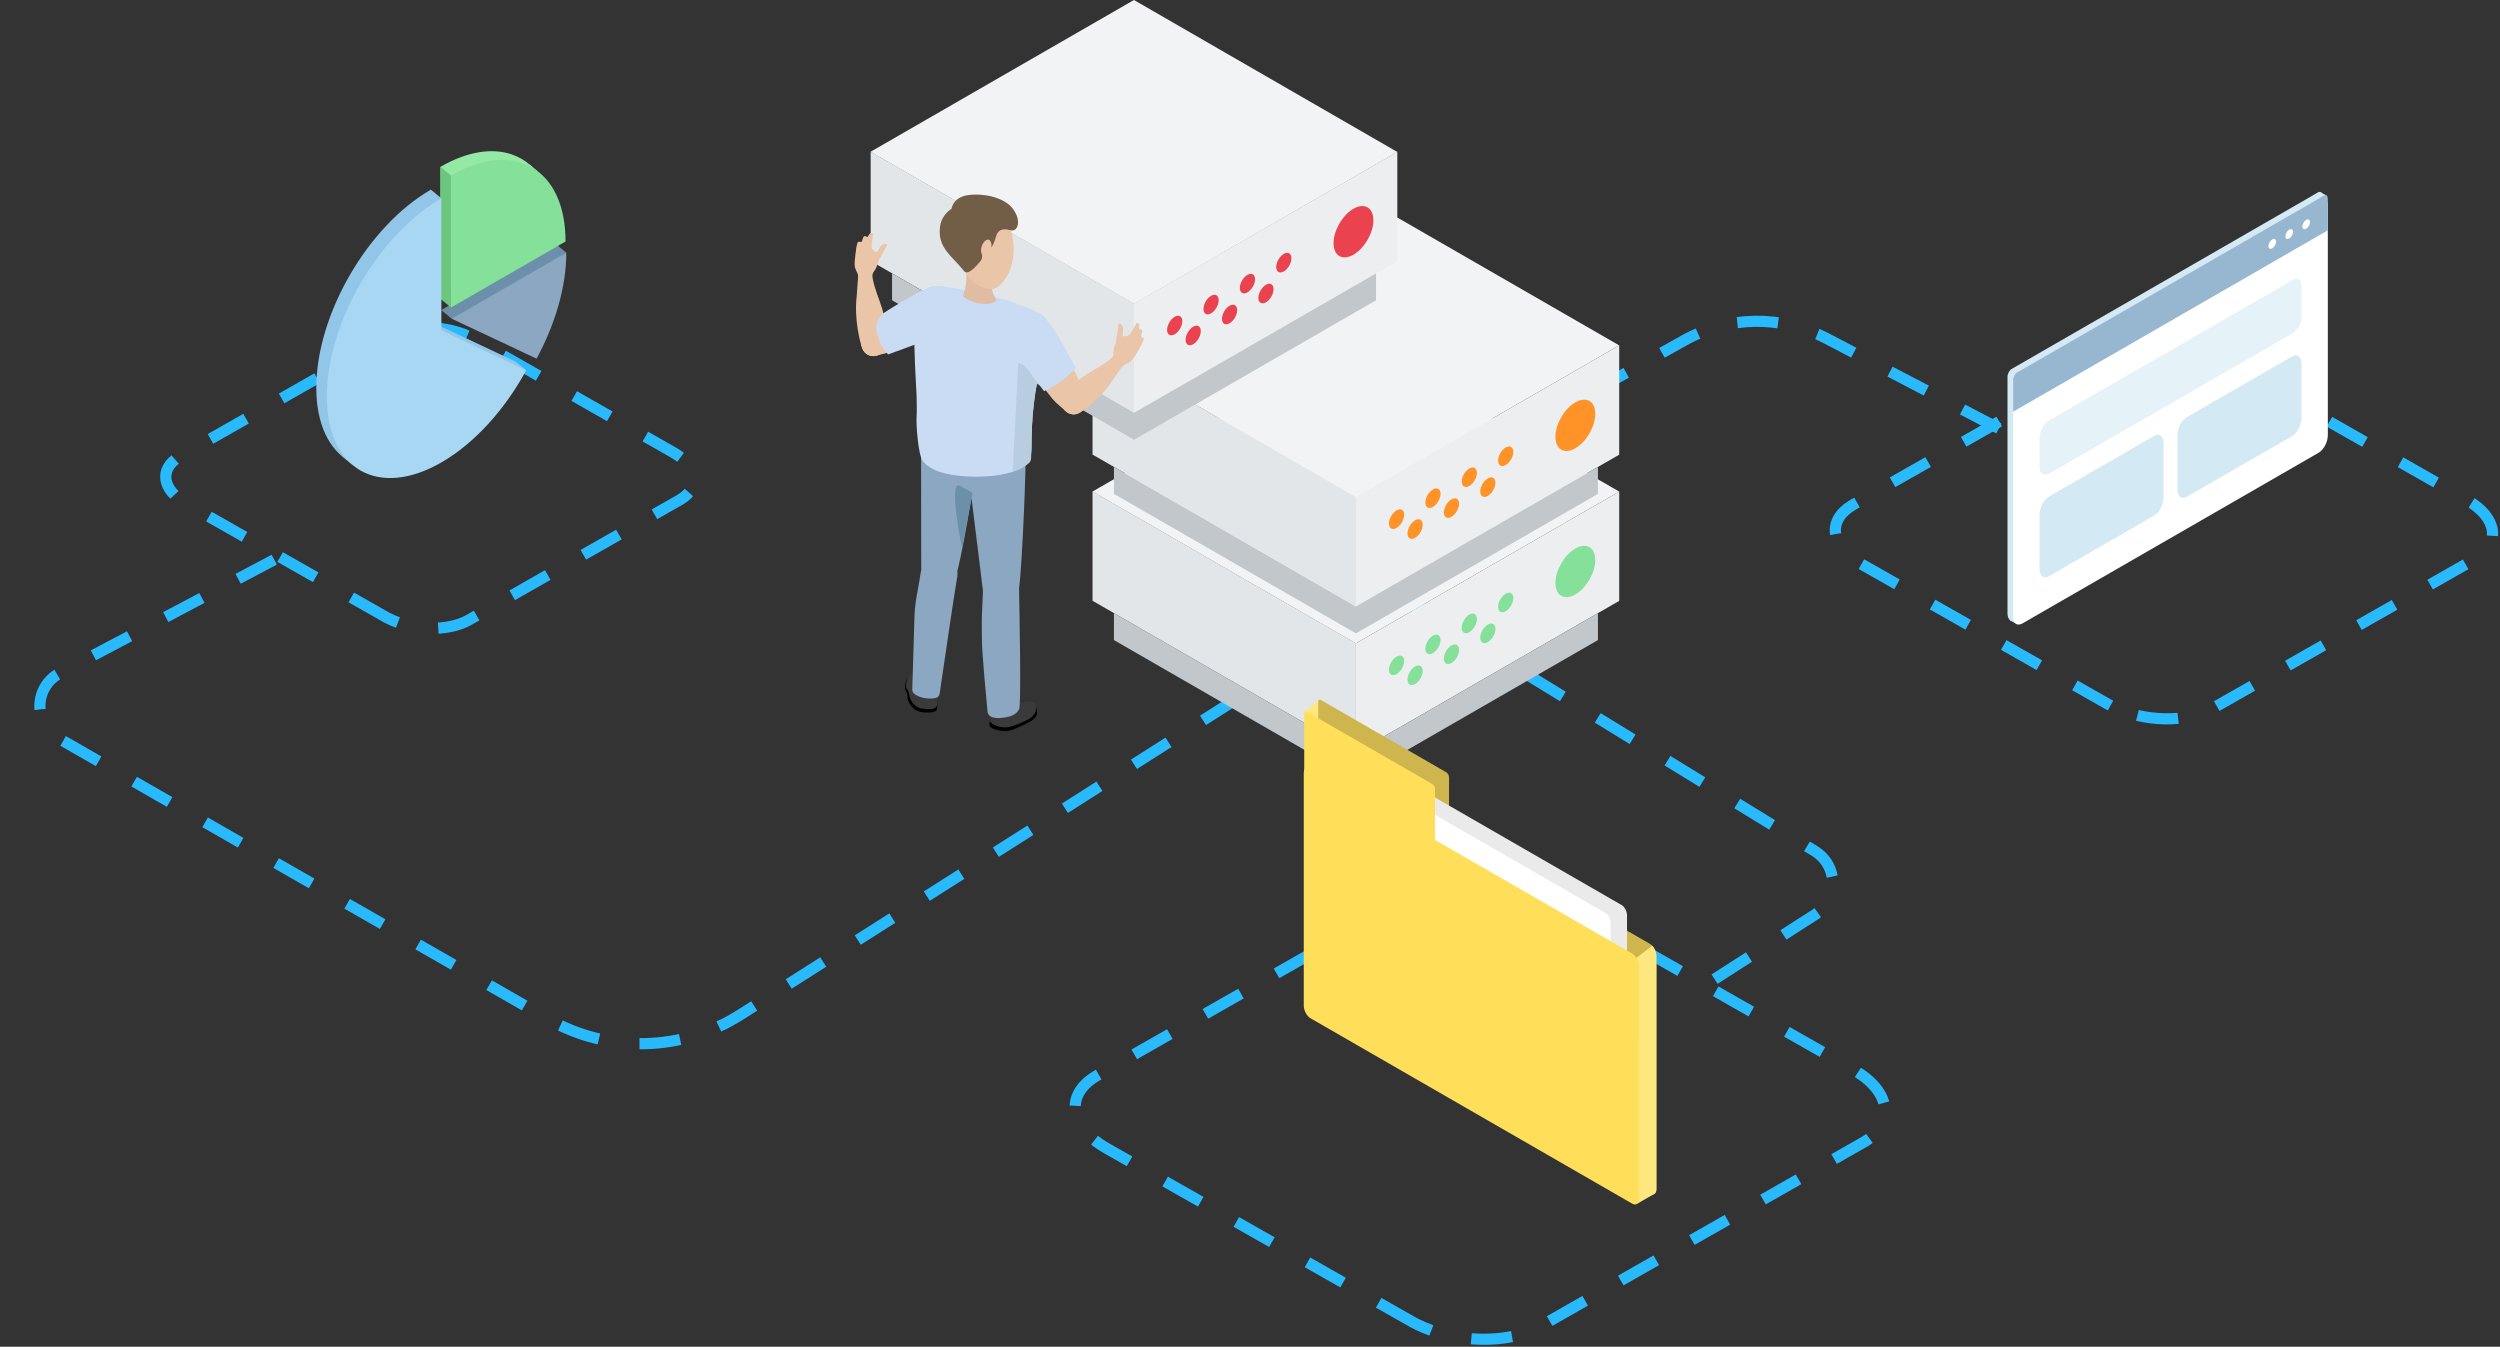 <svg xmlns="http://www.w3.org/2000/svg" xmlns:xlink="http://www.w3.org/1999/xlink" width="672px" height="362px" viewBox="0 0 672 362" version="1.1"><rect x="0" y="0" width="672" height="362" fill="#333333" stroke="none"/><title>illustration-hero-landing-dedicated</title><g id="Landing" stroke="none" stroke-width="1" fill="none" fill-rule="evenodd"><g id="Landing-–-Dedicated" transform="translate(-635, -180)"><g id="illustration-hero-landing-dedicated" transform="translate(635, 180)"><path d="M103.993,166.021 L103.534,165.769 L50.04,135.389 C43.524,131.666 42.715,126.094 48.129,122.796 L48.425,122.621 L105.148,90.325 C110.777,87.127 120.594,87.445 127.146,90.978 L127.597,91.229 L181.026,121.652 C187.542,125.375 188.33,130.948 182.997,134.205 L182.706,134.377 L125.983,166.673 C120.488,169.796 111.102,169.567 104.473,166.268 L103.993,166.021 Z" id="Path-Copy-19" stroke="#28BAFD" stroke-width="3" stroke-dasharray="11"/><path d="M73.726,150.441 L16.046,180.943 C11.164,183.525 9.299,189.575 11.881,194.458 C12.765,196.13 14.106,197.517 15.747,198.458 L147.35,273.923 C163.47,283.167 183.388,282.708 199.066,272.731 L347.136,178.506 L347.136,178.506" id="Path-2" stroke="#28BAFD" stroke-width="3" stroke-dasharray="11"/><path d="M380.153,355.609 L379.45,355.223 L297.426,308.641 C287.435,302.932 286.194,294.388 294.496,289.331 L294.95,289.064 L381.925,239.543 C390.556,234.639 405.608,235.126 415.655,240.543 L416.347,240.929 L498.271,287.578 C508.262,293.286 509.471,301.831 501.294,306.825 L500.847,307.089 L413.872,356.61 C405.447,361.397 391.054,361.047 380.89,355.988 L380.153,355.609 Z" id="Path-Copy-20" stroke="#28BAFD" stroke-width="3" stroke-dasharray="11"/><path d="M460.869,263.192 L488.038,245.746 C492.685,242.762 494.033,236.575 491.049,231.928 C490.236,230.662 489.148,229.595 487.865,228.808 L369.045,155.885 L369.045,155.885" id="Path-3" stroke="#28BAFD" stroke-width="3" stroke-dasharray="11"/><path d="M567.305,189.658 L566.734,189.345 L500.164,151.539 C492.055,146.906 491.048,139.971 497.787,135.867 L498.155,135.65 L568.743,95.459 C575.748,91.479 587.964,91.875 596.118,96.271 L596.68,96.584 L663.169,134.444 C671.278,139.077 672.259,146.012 665.622,150.065 L665.26,150.279 L594.671,190.47 C587.833,194.355 576.153,194.071 567.903,189.965 L567.305,189.658 Z" id="Path-Copy-21" stroke="#28BAFD" stroke-width="3" stroke-dasharray="11"/><path d="M537.284,115.176 L490.856,90.911 C478.903,84.664 464.606,84.861 452.83,91.436 L428.567,104.981 L428.567,104.981" id="Path-4" stroke="#28BAFD" stroke-width="3" stroke-dasharray="11"/><g id="Group-168" transform="translate(229.718, 0)"><polygon id="Fill-1" fill="#F2F3F4" points="63.925 132.138 134.722 172.939 205.523 132.137 134.724 91.336"/><polygon id="Fill-2" fill="#EDEEEF" points="134.724 172.939 134.724 202.316 205.524 161.513 205.524 132.137"/><polygon id="Fill-3" fill="#F2F3F4" points="63.925 92.844 134.722 133.644 205.523 92.842 134.724 52.042"/><polygon id="Fill-4" fill="#EDEEEF" points="134.724 133.644 134.724 163.021 205.524 122.219 205.524 92.842"/><g id="Group-167"><path d="M172.969,163.115 C172.969,164.417 173.883,164.944 175.013,164.294 C176.142,163.643 177.058,162.06 177.058,160.759 C177.058,159.457 176.142,158.93 175.013,159.58 C173.883,160.231 172.969,161.814 172.969,163.115" id="Fill-5" fill="#85E09A"/><path d="M168.168,171.414 C168.168,172.715 169.083,173.242 170.213,172.592 C171.342,171.942 172.258,170.359 172.258,169.058 C172.258,167.756 171.342,167.228 170.213,167.879 C169.083,168.53 168.168,170.112 168.168,171.414" id="Fill-7" fill="#85E09A"/><path d="M163.19,168.75 C163.19,170.052 164.105,170.579 165.235,169.929 C166.364,169.278 167.28,167.695 167.28,166.394 C167.28,165.092 166.364,164.565 165.235,165.215 C164.105,165.866 163.19,167.449 163.19,168.75" id="Fill-9" fill="#85E09A"/><path d="M158.39,177.049 C158.39,178.35 159.305,178.877 160.434,178.227 C161.564,177.577 162.48,175.994 162.48,174.693 C162.48,173.391 161.564,172.863 160.434,173.514 C159.305,174.165 158.39,175.747 158.39,177.049" id="Fill-11" fill="#85E09A"/><path d="M153.413,174.385 C153.413,175.687 154.327,176.214 155.457,175.563 C156.586,174.913 157.502,173.33 157.502,172.029 C157.502,170.727 156.586,170.2 155.457,170.85 C154.327,171.501 153.413,173.084 153.413,174.385" id="Fill-13" fill="#85E09A"/><path d="M148.612,182.684 C148.612,183.985 149.527,184.512 150.656,183.862 C151.786,183.212 152.702,181.629 152.702,180.328 C152.702,179.026 151.786,178.498 150.656,179.149 C149.527,179.8 148.612,181.382 148.612,182.684" id="Fill-15" fill="#85E09A"/><path d="M143.634,180.02 C143.634,181.322 144.549,181.849 145.679,181.198 C146.808,180.548 147.724,178.965 147.724,177.664 C147.724,176.362 146.808,175.835 145.679,176.485 C144.549,177.136 143.634,178.719 143.634,180.02" id="Fill-17" fill="#85E09A"/><path d="M188.378,156.706 C188.378,160.115 190.776,161.496 193.733,159.792 C196.69,158.088 199.087,153.943 199.087,150.536 C199.087,147.128 196.69,145.746 193.733,147.45 C190.776,149.154 188.378,153.298 188.378,156.706" id="Fill-19" fill="#85E09A"/><polygon id="Fill-21" fill="#C2C7CC" points="134.757 202.306 199.806 164.819 199.806 172.052 134.757 209.538 69.709 172.052 69.709 164.819"/><path d="M172.969,123.821 C172.969,125.122 173.883,125.65 175.013,124.999 C176.142,124.349 177.058,122.766 177.058,121.464 C177.058,120.163 176.142,119.635 175.013,120.286 C173.883,120.937 172.969,122.519 172.969,123.821" id="Fill-23" fill="#FF9327"/><path d="M168.168,132.119 C168.168,133.421 169.083,133.948 170.213,133.298 C171.342,132.647 172.258,131.065 172.258,129.763 C172.258,128.462 171.342,127.934 170.213,128.584 C169.083,129.235 168.168,130.818 168.168,132.119" id="Fill-25" fill="#FF9327"/><path d="M163.19,129.456 C163.19,130.757 164.105,131.284 165.235,130.634 C166.364,129.984 167.28,128.401 167.28,127.099 C167.28,125.798 166.364,125.27 165.235,125.921 C164.105,126.572 163.19,128.154 163.19,129.456" id="Fill-27" fill="#FF9327"/><path d="M158.39,137.754 C158.39,139.056 159.305,139.583 160.434,138.932 C161.564,138.282 162.48,136.7 162.48,135.398 C162.48,134.097 161.564,133.569 160.434,134.219 C159.305,134.87 158.39,136.453 158.39,137.754" id="Fill-29" fill="#FF9327"/><path d="M153.413,135.091 C153.413,136.392 154.327,136.919 155.457,136.269 C156.586,135.619 157.502,134.036 157.502,132.734 C157.502,131.433 156.586,130.905 155.457,131.556 C154.327,132.207 153.413,133.789 153.413,135.091" id="Fill-31" fill="#FF9327"/><path d="M148.612,143.389 C148.612,144.691 149.527,145.219 150.656,144.568 C151.786,143.917 152.702,142.334 152.702,141.033 C152.702,139.732 151.786,139.204 150.656,139.854 C149.527,140.505 148.612,142.088 148.612,143.389" id="Fill-33" fill="#FF9327"/><path d="M143.634,140.726 C143.634,142.027 144.549,142.554 145.679,141.904 C146.808,141.254 147.724,139.671 147.724,138.369 C147.724,137.068 146.808,136.54 145.679,137.191 C144.549,137.841 143.634,139.424 143.634,140.726" id="Fill-35" fill="#FF9327"/><path d="M188.378,117.412 C188.378,120.82 190.776,122.202 193.733,120.497 C196.69,118.794 199.087,114.649 199.087,111.241 C199.087,107.833 196.69,106.452 193.733,108.155 C190.776,109.86 188.378,114.004 188.378,117.412" id="Fill-37" fill="#FF9327"/><polygon id="Fill-39" fill="#C2C7CC" points="134.757 163.012 199.806 125.525 199.806 132.757 134.757 170.244 69.709 132.757 69.709 125.525"/><polygon id="Fill-41" fill="#E3E6E8" points="63.957 161.488 134.757 202.29 134.757 172.913 63.957 132.112"/><polygon id="Fill-43" fill="#E3E6E8" points="63.957 122.194 134.757 162.996 134.757 133.619 63.957 92.818"/><g id="Group-47" transform="translate(4.284, 0)" fill="#F2F3F4"><polygon id="Fill-45" points="70.833 81.702 141.601 40.851 70.801 0 0 40.802"/></g><polygon id="Fill-48" fill="#EDEEEF" points="75.083 110.98 145.884 70.178 145.884 40.802 75.083 81.604"/><polygon id="Fill-50" fill="#E3E6E8" points="4.316 70.153 75.117 110.954 75.117 81.577 4.316 40.777"/><path d="M113.328,71.779 C113.328,73.081 114.243,73.608 115.372,72.958 C116.501,72.307 117.417,70.725 117.417,69.423 C117.417,68.122 116.501,67.594 115.372,68.245 C114.243,68.895 113.328,70.478 113.328,71.779" id="Fill-52" fill="#EA424F"/><path d="M108.528,80.078 C108.528,81.38 109.443,81.907 110.572,81.257 C111.701,80.606 112.617,79.023 112.617,77.722 C112.617,76.42 111.701,75.893 110.572,76.543 C109.443,77.194 108.528,78.777 108.528,80.078" id="Fill-54" fill="#EA424F"/><path d="M103.55,77.414 C103.55,78.716 104.465,79.243 105.594,78.593 C106.723,77.942 107.639,76.36 107.639,75.058 C107.639,73.757 106.723,73.229 105.594,73.88 C104.465,74.53 103.55,76.113 103.55,77.414" id="Fill-56" fill="#EA424F"/><path d="M98.75,85.713 C98.75,87.015 99.665,87.542 100.794,86.892 C101.923,86.241 102.839,84.658 102.839,83.357 C102.839,82.055 101.923,81.528 100.794,82.178 C99.665,82.829 98.75,84.412 98.75,85.713" id="Fill-58" fill="#EA424F"/><path d="M93.772,83.049 C93.772,84.351 94.687,84.879 95.816,84.228 C96.945,83.577 97.861,81.995 97.861,80.693 C97.861,79.392 96.945,78.864 95.816,79.515 C94.687,80.165 93.772,81.748 93.772,83.049" id="Fill-60" fill="#EA424F"/><path d="M88.972,91.348 C88.972,92.65 89.887,93.177 91.016,92.527 C92.145,91.876 93.061,90.293 93.061,88.992 C93.061,87.69 92.145,87.163 91.016,87.813 C89.887,88.464 88.972,90.047 88.972,91.348" id="Fill-62" fill="#EA424F"/><path d="M83.994,88.684 C83.994,89.986 84.909,90.513 86.038,89.863 C87.167,89.212 88.083,87.63 88.083,86.328 C88.083,85.027 87.167,84.499 86.038,85.15 C84.909,85.8 83.994,87.383 83.994,88.684" id="Fill-64" fill="#EA424F"/><path d="M128.738,65.371 C128.738,68.779 131.135,70.16 134.092,68.456 C137.049,66.752 139.447,62.607 139.447,59.2 C139.447,55.792 137.049,54.41 134.092,56.114 C131.135,57.818 128.738,61.962 128.738,65.371" id="Fill-66" fill="#EA424F"/><polygon id="Fill-68" fill="#C2C7CC" points="75.117 110.97 140.165 73.484 140.165 80.716 75.117 118.203 10.068 80.716 10.068 73.484"/><path d="M30.184,127.501 C30.607,131.293 34.031,134.025 37.83,133.602 C41.628,133.179 44.365,129.762 43.942,125.97 C43.519,122.177 40.095,119.445 36.296,119.868 C32.496,120.291 29.76,123.708 30.184,127.501" id="Fill-70" fill="#EAC5A7"/><path d="M20.249,122.375 C20.673,126.168 24.096,128.899 27.895,128.476 C31.695,128.053 34.432,124.636 34.008,120.844 C33.584,117.051 30.161,114.32 26.361,114.743 C22.562,115.166 19.825,118.583 20.249,122.375" id="Fill-72" fill="#E0BCA2"/><path d="M48.979,190.83 L48.775,189.757 C48.775,189.757 48.65,189.913 48.49,190.13 C47.829,189.533 46.605,188.923 45.494,189.223 C43.919,189.648 43.494,189.704 41.893,189.704 C39.972,189.705 38.794,189.802 37.82,190.849 C36.846,191.896 35.806,194.612 36.409,195.296 C37.059,196.031 39.18,196.617 40.971,196.487 C42.505,196.375 44.688,195.174 46.133,194.505 C49.294,193.046 49.079,191.936 48.979,190.83" id="Fill-74" fill="#000000"/><path d="M46.184,193.625 C44.74,194.298 42.475,195.387 40.94,195.498 C39.151,195.628 37.257,194.935 36.607,194.199 C36.004,193.516 37.052,191.36 37.508,190.253 C38.05,188.938 39.981,189.188 41.902,189.187 C43.502,189.187 43.927,189.131 45.503,188.705 C47.099,188.274 48.529,188.961 48.715,189.522 C48.973,190.304 48.978,192.322 46.184,193.625" id="Fill-76" fill="#3A3A3A"/><path d="M42.122,188.575 C42.123,189.414 42.236,190.79 41.388,191.323 C41.388,191.323 38.448,192.405 37.839,190.808 C37.634,190.27 37.158,187.598 37.076,186.797 C36.993,185.978 41.916,184.717 42.047,185.27 C42.128,185.61 42.121,187.407 42.122,188.575" id="Fill-78" fill="#EAC5A7"/><path d="M14.176,182.421 L14.818,181.597 C14.818,181.597 15.282,181.691 15.246,181.887 C16.133,181.955 16.765,182.47 17.353,183.232 C18.187,184.313 18.453,184.575 19.599,185.458 C20.975,186.518 22.516,187.334 22.343,188.375 C22.172,189.399 22.297,190.705 21.914,191.015 C21.349,191.474 20.454,191.536 19.617,191.527 C18.612,191.517 17.118,191.519 15.925,190.467 C15.297,189.912 14.962,189.567 14.436,188.512 C13.998,187.637 14.405,187.168 14.114,186.42 C13.947,185.989 13.813,185.964 13.625,185.382 C13.452,184.849 13.657,183.004 14.176,182.421" id="Fill-80" fill="#000000"/><path d="M13.839,184.711 C13.863,185.191 14.19,185.229 14.439,185.82 C14.853,186.807 14.61,186.871 14.879,187.565 C15.237,188.492 15.661,189.104 16.224,189.602 C17.415,190.653 19.299,190.611 20.274,190.604 C20.716,190.601 21.527,190.493 21.929,190.008 C22.352,189.5 22.356,188.604 22.362,188.151 C22.376,187.05 22.337,186.466 22.215,185.286 C22.093,184.111 19.215,183.842 18.382,182.761 C17.536,181.666 16.994,180.807 15.399,181.108 C14.646,181.25 13.748,182.849 13.839,184.711" id="Fill-82" fill="#3A3A3A"/><path d="M17.07,183.35 C17.069,184.188 16.955,185.564 17.804,186.097 C17.804,186.097 20.743,187.179 21.352,185.582 C21.558,185.044 22.034,182.372 22.115,181.571 C22.199,180.752 17.275,179.491 17.144,180.044 C17.064,180.384 17.071,182.181 17.07,183.35" id="Fill-84" fill="#EAC5A7"/><path d="M41.164,154.891 C43.43,155.887 44.458,158.527 43.461,160.788 C42.462,163.05 39.818,164.076 37.553,163.079 C35.287,162.084 34.259,159.444 35.256,157.183 C36.254,154.922 38.899,153.896 41.164,154.891" id="Fill-86" fill="#EAC5A7"/><path d="M42.046,190.34 C41.888,191.666 40.802,192.627 39.62,192.487 C38.437,192.348 37.607,191.159 37.765,189.833 C37.921,188.507 39.008,187.545 40.191,187.685 C41.373,187.825 42.204,189.014 42.046,190.34" id="Fill-88" fill="#EAC5A7"/><path d="M42.03,190.34 C41.872,191.666 40.786,192.627 39.604,192.487 C38.515,192.359 37.725,191.341 37.729,190.147 C37.729,190.147 37.256,187.65 37.251,187.65 C36.392,182.393 35.028,176.567 34.564,171.381 C34.193,167.223 34.782,163.779 34.818,159.772 L34.886,159.113 C35.221,156.297 37.528,154.255 40.04,154.553 C42.55,154.85 44.315,157.374 43.98,160.191 L43.979,160.38 C43.964,160.625 42.777,179.823 42.351,184.783 C42.351,184.784 42.351,184.784 42.351,184.784 C42.253,186.115 42.129,189.032 42.034,190.308 L42.03,190.34 Z" id="Fill-90" fill="#EAC5A7"/><path d="M45.621,125.892 C45.171,121.861 41.532,118.956 37.492,119.405 C33.453,119.855 30.544,123.488 30.995,127.519 C31.08,128.29 34.857,158.82 34.857,158.82 C34.981,161.303 36.674,163.337 38.908,163.522 C41.375,163.727 43.564,161.603 43.8,158.776 L43.851,158.097 C44.809,151.181 45.783,127.354 45.621,125.892" id="Fill-92" fill="#EAC5A7"/><path d="M24.996,149.912 C27.125,151.174 27.825,153.918 26.562,156.043 C25.298,158.167 22.548,158.867 20.42,157.605 C18.292,156.344 17.591,153.599 18.854,151.475 C20.118,149.35 22.868,148.65 24.996,149.912" id="Fill-94" fill="#EAC5A7"/><path d="M21.584,185.208 C21.267,186.505 20.072,187.328 18.915,187.047 C17.758,186.766 17.078,185.485 17.394,184.188 C17.711,182.891 18.906,182.067 20.063,182.349 C21.22,182.63 21.9,183.91 21.584,185.208" id="Fill-96" fill="#EAC5A7"/><path d="M21.568,185.206 C21.251,186.503 20.056,187.326 18.899,187.045 C17.835,186.785 17.173,185.681 17.322,184.495 C17.322,184.495 17.154,181.96 17.149,181.96 C16.933,176.636 16.283,170.689 16.45,165.485 C16.584,161.313 17.585,157.965 18.107,153.991 L18.253,153.346 C18.926,150.591 21.464,148.842 23.92,149.44 C26.377,150.038 27.824,152.756 27.15,155.512 L27.126,155.699 C27.082,155.942 23.581,174.856 22.558,179.727 C22.558,179.728 22.558,179.728 22.558,179.728 C22.3,181.038 21.825,183.918 21.576,185.174 L21.568,185.206 Z" id="Fill-98" fill="#EAC5A7"/><path d="M32.928,121.662 C32.97,117.606 29.707,114.284 25.644,114.243 C21.58,114.203 18.252,117.458 18.212,121.514 C18.204,122.29 18.259,153.052 18.259,153.052 C18.082,155.531 19.518,157.755 21.712,158.209 C24.136,158.709 26.567,156.863 27.142,154.086 L27.276,153.419 C29.063,146.669 32.913,123.133 32.928,121.662" id="Fill-100" fill="#EAC5A7"/><path d="M44.148,190.762 C44.904,190.82 44.264,162.908 44.204,158.108 C45.136,151.315 46.162,123.091 45.97,121.361 C45.74,119.318 17.903,114.359 17.862,118.576 C17.854,119.343 17.907,151.796 17.91,153.026 C17.903,153.109 17.902,153.192 17.906,153.294 L17.758,153.946 C17.568,155.402 17.308,156.793 17.057,158.139 C16.628,160.437 16.185,162.813 16.099,165.474 C16,168.556 15.576,182.119 15.499,185.287 C15.488,185.74 15.663,186.188 16.013,186.476 C17.657,187.831 20.549,187.986 21.941,187.573 C22.43,187.428 22.78,187.004 22.855,186.5 C23.491,182.222 26.904,158.826 27.449,155.884 L27.491,155.594 C27.662,154.892 27.707,154.177 27.626,153.471 C28.598,149.774 30.191,141.072 31.416,133.833 C32.542,142.967 34.506,158.838 34.507,158.838 C34.511,158.92 34.365,162.649 34.279,164.017 C34.131,166.348 34.22,168.75 34.215,171.411 C34.207,176.023 35.455,187.824 35.72,191.245 C35.774,191.929 36.228,192.515 36.876,192.742 C37.596,192.993 38.423,193.055 38.8,193.025 C40.616,192.879 43.039,192.687 44.148,190.762" id="Fill-102" fill="#8BA7C1"/><path d="M31.697,132.498 C31.697,132.498 31.46,132.31 28.257,130.573 C25.054,128.836 28.866,147.376 28.866,147.376 L31.697,132.498 Z" id="Fill-104" fill="#6D90AA"/><g id="Group-108" transform="translate(0, 63.755)" fill="#EAC5A7"><path d="M0.139,5.377 C-0.017,6.858 -0.196,7.914 0.544,9.227 C0.98,10.002 0.939,10.642 1.27,10.982 C1.546,11.264 3.81,11.614 4.349,10.946 C4.677,10.541 4.627,9.97 5.328,9.026 C6.043,8.064 6.416,6.606 6.377,5.081 C6.366,4.631 6.477,3.486 6.194,3.79 C6.054,3.94 5.624,4.368 4.751,3.147 C4.382,2.629 4.774,0.525 4.759,0.333 C4.67,-0.823 3.901,1.4 2.733,1.458 C0.772,1.555 0.484,2.085 0.139,5.377" id="Fill-106"/></g><path d="M1.013,73.654 C0.93,74.729 1.675,75.654 2.678,75.721 C3.679,75.788 4.558,74.972 4.64,73.898 C4.723,72.824 3.978,71.898 2.975,71.831 C1.974,71.763 1.095,72.579 1.013,73.654" id="Fill-109" fill="#EAC5A7"/><path d="M4.944,62.683 L4.45,62.636 C4.295,62.621 4.133,62.69 4.018,62.844 C3.862,63.051 3.72,63.279 3.596,63.521 C3.563,63.587 3.525,63.66 3.467,63.68 C3.43,63.693 3.391,63.679 3.354,63.665 C3.188,63.6 3.023,63.534 2.857,63.47 C2.717,63.415 2.512,63.525 2.396,63.664 C2.351,63.718 2.322,63.793 2.296,63.866 C2.156,64.254 2.059,64.494 1.941,64.894 C1.925,64.944 1.908,64.999 1.873,65.026 C1.841,65.051 1.803,65.047 1.768,65.042 C1.538,65.01 1.392,65.014 1.164,64.982 C1.121,64.976 0.993,64.999 0.951,65.019 C0.878,65.054 0.752,65.309 0.719,65.401 C0.455,66.125 0.442,67.44 0.368,68.167 C0.313,68.721 1.009,68.272 1.35,67.914 L4.553,64.548 C4.668,64.428 4.746,64.254 4.77,64.067 L4.944,62.683 Z" id="Fill-111" fill="#EAC5A7"/><path d="M4.161,72.974 L4.161,72.974 C4.497,73.17 4.927,73.032 5.117,72.668 L7.444,68.203 L8.721,65.899 C8.91,65.535 8.178,65.615 8.007,65.586 C7.627,65.518 6.925,66.138 6.736,66.503 L3.895,71.955 C3.705,72.32 3.825,72.777 4.161,72.974" id="Fill-113" fill="#EAC5A7"/><path d="M1.012,73.521 L1.011,73.528 C0.851,75.307 0.589,79.402 0.567,79.585 C-0.191,85.955 1.535,92.211 2.011,93.476 L8.397,92.013 C8.397,92.013 8.374,89.619 8.401,88.361 C8.502,83.644 4.888,77.762 4.742,73.662 L1.012,73.521 Z" id="Fill-115" fill="#EAC5A7"/><path d="M1.015,74.012 C1.154,75.093 2.096,75.816 3.12,75.628 C4.144,75.44 4.861,74.411 4.722,73.329 C4.584,72.249 3.642,71.525 2.618,71.713 C1.595,71.901 0.876,72.93 1.015,74.012" id="Fill-117" fill="#EAC5A7"/><path d="M6.418,88.96 C4.747,88.266 2.812,89.165 2.095,90.967 C1.378,92.77 2.151,94.793 3.822,95.487 C5.493,96.18 7.428,95.282 8.145,93.479 C8.862,91.676 8.089,89.653 6.418,88.96" id="Fill-119" fill="#EAC5A7"/><path d="M1.855,92.797 C2.085,94.701 3.733,95.989 5.536,95.672 C7.34,95.355 8.615,93.553 8.385,91.649 C8.155,89.744 6.507,88.456 4.704,88.773 C2.9,89.09 1.625,90.892 1.855,92.797" id="Fill-121" fill="#EAC5A7"/><path d="M15.721,79.954 C17.579,78.683 19.411,77.951 20.234,77.586 C20.479,77.477 20.74,77.394 21.012,77.342 C22.415,76.826 24.096,77 25.498,77.951 C27.736,79.471 28.416,82.395 27.017,84.482 C26.663,85.011 26.21,85.435 25.693,85.749 C22.947,88.525 13.062,93.024 10.343,94.306 C9.421,94.752 6.818,95.336 6.094,95.525 L2.362,91.045 C3.221,89.129 4.307,87.765 15.721,79.954" id="Fill-123" fill="#EAC5A7"/><path d="M1.919,92.774 C2.034,94.39 3.463,95.703 5.111,95.704 C6.76,95.706 8.003,94.395 7.889,92.779 C7.774,91.162 6.345,89.85 4.696,89.849 C3.047,89.847 1.804,91.158 1.919,92.774" id="Fill-125" fill="#EAC5A7"/><path d="M17.268,83.552 C18.001,86.179 20.729,87.715 23.361,86.983 C25.993,86.251 27.532,83.527 26.798,80.901 C26.064,78.274 23.336,76.738 20.705,77.47 C18.073,78.203 16.534,80.925 17.268,83.552" id="Fill-127" fill="#F7D297"/><path d="M42.41,90.798 C43.362,93.354 46.208,94.657 48.769,93.708 C51.33,92.758 52.635,89.917 51.685,87.36 C50.733,84.804 47.886,83.5 45.325,84.45 C42.764,85.4 41.458,88.242 42.41,90.798" id="Fill-129" fill="#F7D297"/><path d="M16.912,99.858 C16.745,98.112 15.205,82.496 17.749,79.586 C19.981,77.031 21.8,77.038 23.628,77.291 C31.412,78.367 38.688,79.965 46.277,82.92 C48.279,83.7 52.622,85.527 51.901,90.043 C51.801,90.659 50.67,95.775 50.266,97.229 C49.914,98.495 47.569,109.77 47.282,110.852 C46.55,113.597 46.425,114.686 46.169,117.279 C45.972,119.281 45.584,122.362 45.408,124.29 C45.377,124.625 41.764,124.07 40.901,124.056 C37.038,123.998 33.392,124.957 27.01,122.062 C24.379,120.869 21.656,119.984 19.704,119.27 C18.115,118.689 17.112,117.127 17.241,115.443 C17.35,114.038 17.424,112.072 17.313,109.684 C17.122,105.602 17.462,105.635 16.912,99.858" id="Fill-131" fill="#EAC5A7"/><path d="M46.172,82.593 C39.267,79.904 32.257,78.161 23.442,76.942 C21.601,76.687 19.602,76.662 17.249,79.354 C14.902,82.04 16.664,104.796 16.66,106.308 C16.658,107.22 16.795,110.494 16.656,112.299 C16.516,114.133 17.121,122.263 18.249,123.822 C19.263,125.225 21.652,127.251 28.278,127.913 C35.301,128.613 43.731,127.679 46.696,124.407 C47.405,123.625 47.359,122.509 47.515,121.135 C47.646,119.989 47.242,111.437 49.193,102.166 C49.5,100.71 51.913,90.729 52.014,90.098 C52.802,85.175 47.986,83.299 46.172,82.593" id="Fill-133" fill="#C9DCF4"/><path d="M29.828,71.264 C30.228,74.533 30.214,76.244 29.127,79.571 C29.042,79.83 31.389,81.258 33.645,81.597 C36.287,81.994 38.847,81.213 37.864,80.03 C36.064,77.863 37.36,74.305 37.726,73.627 C39.092,71.103 37.705,70.509 35.131,69.959 C32.557,69.41 31.945,71.44 29.828,71.264" id="Fill-135" fill="#E0BCA2"/><path d="M29.57,58.984 C28.61,61.529 25.893,64.719 26.372,67.607 C26.675,69.433 27.999,71.031 29.36,72.429 C30.15,73.242 30.248,73.988 30.869,74.671 C32.77,76.765 35.606,78.257 37.678,77.518 C39.289,76.944 40.97,74.686 41.81,72.459 C42.696,70.108 42.92,67.32 42.572,64.633 C42.167,61.501 40.983,58.506 39.164,56.504 C35.784,52.782 31.489,53.893 29.57,58.984" id="Fill-137" fill="#EAC5A7"/><path d="M39.418,61.802 C38.009,62.279 38.044,63.996 37.332,65.519 C37.233,65.732 36.93,66.33 36.704,66.499 C37.035,65.662 36.513,64.323 35.859,64.396 C34.485,64.546 33.616,66.928 34.137,68.155 C34.34,68.635 34.498,69.467 33.672,70.402 C32.654,71.554 30.466,74.151 29.414,72.864 C27.971,71.097 26.728,69.871 25.75,68.784 C23.897,66.723 22.378,64.368 23.027,60.585 C23.554,57.518 26.055,56.142 26.055,56.142 C26.055,56.142 26.373,52.769 31.076,52.377 C36.612,51.917 41.093,53.901 42.728,56.379 C43.393,57.386 43.871,58.364 43.924,59.505 C43.961,60.323 43.748,61.608 42.728,61.901 C41.835,62.156 40.923,61.292 39.418,61.802" id="Fill-139" fill="#725D46"/><path d="M42.501,126.802 C44.258,126.374 46.081,125.166 46.911,124.426 C47.699,123.723 47.369,122.51 47.525,121.135 C47.656,119.989 47.252,111.436 49.203,102.167 C49.222,102.078 49.277,101.934 49.31,101.786 L46.394,98.856 C46.097,98.644 44.025,97.241 43.986,97.603 L42.501,126.802 Z" id="Fill-141" fill="#B8CEE0"/><path d="M72.41,97.753 L72.407,97.759 C71.535,99.071 69.448,102.035 69.362,102.173 C66.38,106.98 61.589,110.309 60.524,110.911 L56.526,106.307 C56.526,106.307 57.878,104.674 58.56,103.794 C61.116,100.493 67.122,98.485 69.52,95.747 L72.41,97.753 Z" id="Fill-143" fill="#EAC5A7"/><path d="M72.134,98.088 C71.426,98.754 70.312,98.72 69.645,98.014 C68.979,97.308 69.012,96.195 69.72,95.53 C70.427,94.864 71.542,94.898 72.208,95.604 C72.875,96.31 72.841,97.423 72.134,98.088" id="Fill-145" fill="#EAC5A7"/><path d="M59.721,105.322 C61.368,105.787 62.325,107.495 61.86,109.139 C61.394,110.782 59.683,111.738 58.036,111.273 C56.39,110.809 55.433,109.1 55.898,107.457 C56.363,105.814 58.075,104.858 59.721,105.322" id="Fill-147" fill="#EAC5A7"/><path d="M75.935,94.754 C75.183,96.04 74.702,96.997 73.327,97.621 C72.517,97.988 72.17,98.529 71.702,98.607 C71.313,98.672 69.28,97.618 69.24,96.761 C69.216,96.241 69.595,95.809 69.588,94.633 C69.581,93.437 70.145,92.041 71.079,90.834 C71.355,90.477 71.943,89.488 71.993,89.901 C72.016,90.104 72.109,90.703 73.536,90.234 C74.141,90.035 75.072,88.105 75.197,87.959 C75.954,87.08 75.257,89.327 76.164,90.062 C77.688,91.298 77.607,91.896 75.935,94.754" id="Fill-149" fill="#EAC5A7"/><path d="M72.551,97.886 C71.982,98.801 70.832,99.107 69.984,98.57 C69.137,98.033 68.912,96.857 69.481,95.941 C70.051,95.026 71.201,94.72 72.048,95.257 C72.896,95.794 73.121,96.97 72.551,97.886" id="Fill-151" fill="#EAC5A7"/><path d="M75.879,86.718 L76.306,86.972 C76.44,87.051 76.528,87.202 76.531,87.393 C76.534,87.653 76.513,87.92 76.47,88.189 C76.458,88.262 76.445,88.343 76.48,88.393 C76.503,88.427 76.542,88.437 76.58,88.447 L77.096,88.584 C77.242,88.622 77.342,88.833 77.354,89.012 C77.358,89.083 77.336,89.159 77.314,89.234 C77.197,89.631 77.133,89.881 76.992,90.273 C76.974,90.322 76.956,90.377 76.968,90.419 C76.98,90.459 77.013,90.478 77.044,90.495 C77.248,90.604 77.363,90.694 77.566,90.803 C77.604,90.823 77.694,90.918 77.716,90.958 C77.754,91.028 77.704,91.31 77.676,91.403 C77.461,92.144 76.693,93.211 76.321,93.84 C76.038,94.321 75.742,93.546 75.679,93.057 L75.09,88.453 C75.068,88.287 75.108,88.102 75.2,87.936 L75.879,86.718 Z" id="Fill-153" fill="#EAC5A7"/><path d="M70.415,95.479 L70.415,95.479 C70.028,95.438 69.763,95.074 69.825,94.669 L70.594,89.694 L70.929,87.083 C70.992,86.678 71.535,87.174 71.691,87.251 C72.036,87.42 72.234,88.335 72.172,88.741 L71.233,94.815 C71.171,95.22 70.802,95.519 70.415,95.479" id="Fill-155" fill="#EAC5A7"/><path d="M43.525,92.727 C45.491,94.621 48.622,94.566 50.519,92.603 C52.417,90.641 52.361,87.515 50.395,85.622 C48.43,83.728 45.298,83.783 43.401,85.746 C41.504,87.708 41.559,90.834 43.525,92.727" id="Fill-157" fill="#F7D297"/><path d="M54.143,90.721 C53.215,89.085 52.173,87.779 51.465,86.926 C50.537,85.013 48.435,83.849 46.226,84.204 C43.528,84.638 41.695,87.173 42.129,89.865 C42.145,89.96 42.169,90.052 42.19,90.146 C42.2,90.336 42.223,90.525 42.266,90.713 L42.31,90.889 C42.786,94.297 51.074,104.528 53.212,107.244 C53.883,108.111 56.052,109.899 56.644,110.422 L61.945,107.8 C61.938,105.528 61.494,103.687 54.143,90.721" id="Fill-159" fill="#EAC5A7"/><path d="M61.643,109.693 C60.871,111.218 59.008,111.828 57.48,111.057 C55.954,110.287 55.342,108.426 56.114,106.902 C56.887,105.379 58.751,104.768 60.277,105.538 C61.804,106.309 62.415,108.169 61.643,109.693" id="Fill-161" fill="#EAC5A7"/><path d="M59.237,98.533 C58.133,96.437 56.673,93.788 54.773,90.438 C53.864,88.834 52.861,87.555 52.08,86.611 C51.01,84.476 48.63,83.249 46.263,83.635 C44.726,83.882 43.356,84.787 42.51,86.109 C42.433,86.221 42.368,86.339 42.256,86.544 C42.193,86.66 42.132,86.776 42.084,86.887 C41.523,88.108 41.433,89.494 41.812,90.718 L41.866,90.969 C42.159,93.067 45.033,97.579 50.651,104.766 L50.94,105.136 L51.362,104.928 C54.808,103.225 57.437,101.286 59.174,99.166 L59.416,98.87 L59.237,98.533 Z" id="Fill-163" fill="#C9DCF4"/><path d="M26.257,78.094 C24.825,76.969 22.974,76.587 21.399,77.055 C21.089,77.092 20.78,77.165 20.477,77.274 L20.127,77.4 C19.132,77.752 17.467,78.342 15.715,79.369 C11.336,81.935 10.114,82.619 8.055,83.999 L8.055,83.999 C7.343,84.466 6.766,85.111 6.382,85.869 L6.124,86.378 C5.416,87.162 5.827,91.755 8.751,94.982 L9.017,95.276 L9.387,95.133 C12.734,93.842 22.981,90.47 25.818,88.03 C26.423,87.706 27,86.059 27.417,85.52 C29.148,83.288 28.627,79.957 26.257,78.094" id="Fill-165" fill="#C9DCF4"/></g></g><g id="Group-27" transform="translate(85.021, 40.64)"><polygon id="Fill-1" fill="#6D90AA" points="62.934 30.618 67.208 27.287 64.38 24.955"/><g id="Group-26"><path d="M33.584,42.702 L56.379,53.433 C61.35,44.264 64.38,34.144 64.38,24.954 L33.584,42.702 Z" id="Fill-2" fill="#6D90AA"/><path d="M36.412,45.034 L33.584,42.702 C33.584,42.702 41.021,43.514 40.746,43.578 C40.471,43.642 36.412,45.034 36.412,45.034" id="Fill-4" fill="#6D90AA"/><path d="M36.412,45.034 L59.207,55.765 C64.178,46.596 67.208,36.476 67.208,27.286 L36.412,45.034 Z" id="Fill-6" fill="#8BA7C1"/><path d="M33.375,4.199 L33.375,39.693 L64.172,21.946 C64.172,10.753 59.677,3.361 52.656,0.903 C47.378,-0.946 40.673,-0.007 33.375,4.199" id="Fill-8" fill="#94EAA4"/><polygon id="Fill-10" fill="#94EAA4" points="59.419 5.328 57.379 3.624 56.749 5.376"/><path d="M36.203,6.531 L36.203,42.025 L66.999,24.277 C66.999,4.675 53.211,-3.272 36.203,6.531" id="Fill-12" fill="#85E09A"/><polygon id="Fill-14" fill="#6DC67E" points="33.375 4.199 36.203 6.531 36.203 42.025 33.375 39.693"/><polygon id="Fill-16" fill="#91C6E8" points="53.592 56.564 56.42 58.896 51.84 58.16"/><polygon id="Fill-18" fill="#91C6E8" points="7.019 82.087 9.595 84.214 9.239 81.426"/><path d="M30.797,10.34 C13.788,20.142 0,43.978 0,63.582 C0,83.185 13.788,91.131 30.797,81.328 C39.832,76.122 47.958,66.955 53.592,56.564 L30.797,45.834 L30.797,10.34 Z" id="Fill-20" fill="#91C6E8"/><polygon id="Fill-22" fill="#91C6E8" points="30.798 10.335 33.624 12.671 30.502 16.423 26.681 16.261"/><path d="M33.624,12.671 C16.616,22.474 2.828,46.31 2.828,65.914 C2.828,85.517 16.616,93.462 33.624,83.66 C42.66,78.454 50.786,69.287 56.42,58.896 L33.624,48.166 L33.624,12.671 Z" id="Fill-24" fill="#A7D7F2"/></g></g><g id="Group-25" transform="translate(539.615, 51.583)"><g id="Group-3" fill="#D3E9F4"><path d="M83.469,0.132 L82.119,0.91 L82.119,0.91 L42.29,23.864 L1.111,47.594 C0.5,47.947 0,48.901 0,49.713 L0,51.511 L0,58.188 L0,113.265 C0,115.067 1.108,115.903 2.461,115.123 L82.119,69.217 C83.472,68.437 84.58,66.324 84.58,64.522 L84.58,9.445 L84.58,2.768 L84.58,0.97 C84.58,0.157 84.08,-0.22 83.469,0.132" id="Fill-1"/></g><path d="M2.507,116.2 L0.716,115.167 C0.661,115.135 0.668,115.08 0.731,115.044 L2.491,114.029 C2.555,113.992 2.652,113.988 2.707,114.02 L4.5,115.053 C4.555,115.084 4.548,115.139 4.484,115.176 L2.723,116.191 C2.659,116.228 2.562,116.232 2.507,116.2" id="Fill-4" fill="#D3E9F4"/><path d="M83.895,2.106 L82.187,1.121 C82.135,1.091 82.141,1.038 82.202,1.003 L83.88,0.036 C83.941,0.001 84.034,-0.003 84.086,0.028 L85.794,1.011 C85.846,1.041 85.84,1.095 85.779,1.13 L84.101,2.097 C84.04,2.133 83.948,2.136 83.895,2.106" id="Fill-6" fill="#D3E9F4"/><g id="Group-10" transform="translate(1.524, 1.507)" fill="#FFFFFF"><path d="M82.119,68.599 L2.462,114.505 C1.108,115.285 0,114.449 0,112.647 L0,50.893 C0,49.091 1.108,46.978 2.462,46.198 L82.119,0.292 C83.472,-0.488 84.581,0.348 84.581,2.15 L84.581,63.904 C84.581,65.706 83.472,67.819 82.119,68.599" id="Fill-8"/></g><path d="M86.105,10.334 L1.525,59.076 L1.525,50.602 C1.525,49.789 2.025,48.836 2.636,48.484 L84.994,1.021 C85.605,0.669 86.105,1.046 86.105,1.859 L86.105,10.334 Z" id="Fill-11" fill="#97B7D1"/><path d="M72.196,13.373 C72.196,14.029 71.735,14.827 71.165,15.154 C70.597,15.482 70.136,15.216 70.136,14.56 C70.136,13.905 70.597,13.108 71.165,12.779 C71.735,12.451 72.196,12.717 72.196,13.373" id="Fill-13" fill="#FFFFFF"/><path d="M76.76,10.743 C76.76,11.398 76.299,12.197 75.729,12.524 C75.16,12.852 74.7,12.586 74.7,11.93 C74.7,11.275 75.16,10.477 75.729,10.149 C76.299,9.821 76.76,10.087 76.76,10.743" id="Fill-15" fill="#FFFFFF"/><path d="M81.324,8.113 C81.324,8.768 80.863,9.567 80.293,9.894 C79.724,10.222 79.263,9.956 79.263,9.3 C79.263,8.645 79.724,7.847 80.293,7.519 C80.863,7.191 81.324,7.457 81.324,8.113" id="Fill-17" fill="#FFFFFF"/><path d="M39.42,87.002 L11.138,103.301 C9.754,104.098 8.623,103.244 8.623,101.403 L8.623,86.692 C8.623,84.851 9.754,82.693 11.138,81.896 L39.42,65.596 C40.804,64.8 41.935,65.653 41.935,67.494 L41.935,82.205 C41.935,84.046 40.804,86.204 39.42,87.002" id="Fill-19" fill="#D3E9F4"/><path d="M76.492,65.637 L48.21,81.936 C46.826,82.734 45.695,81.88 45.695,80.039 L45.695,65.328 C45.695,63.487 46.826,61.329 48.21,60.532 L76.492,44.232 C77.876,43.435 79.007,44.288 79.007,46.129 L79.007,60.841 C79.007,62.682 77.876,64.84 76.492,65.637" id="Fill-21" fill="#D3E9F4"/><path d="M76.704,23.659 L51.703,38.067 L47.997,40.202 L11.322,61.338 C9.837,62.194 8.622,64.294 8.622,66.006 L8.622,74.098 C8.622,75.81 9.837,76.509 11.322,75.654 L47.997,54.518 L51.703,52.383 L76.704,37.974 C77.971,37.245 79.008,35.453 79.008,33.993 L79.008,24.986 C79.008,23.526 77.971,22.928 76.704,23.659" id="Fill-23" fill="#E5F3F9"/></g><g id="Group-19" transform="translate(350.453, 188.07)"><g id="Group-3" transform="translate(4.7, 15.54)" fill="#CEB54D"><path d="M1.78,67.434 L88.314,117.302 C89.297,117.87 90.094,117.268 90.094,115.959 L90.094,53.476 C90.094,52.168 89.297,50.649 88.314,50.082 L1.78,0.213 C0.797,-0.353 0,0.248 0,1.556 L0,64.041 C0,65.349 0.797,66.868 1.78,67.434" id="Fill-1"/></g><path d="M0.124,3.233 L4.386,0 C4.386,0 4.994,0.409 5.361,1.82 C5.517,2.415 5.509,2.849 5.509,2.849 L5.509,65.333 C5.509,65.333 5.536,65.945 5.307,66.342 C5.261,66.425 4.982,66.849 4.686,66.855 C3.856,66.871 0.809,66.983 0.809,66.983 L0.809,5.494 L0.124,3.233 Z" id="Fill-4" fill="#FFE780"/><path d="M89.407,69.391 L93.67,66.158 C93.67,66.158 94.277,66.567 94.645,67.978 C94.8,68.573 94.792,69.007 94.792,69.007 L94.792,131.49 C94.792,131.49 94.819,132.102 94.591,132.5 C94.545,132.582 94.233,132.878 93.969,133.012 C93.186,133.413 89.407,135.617 89.407,135.617 L90.092,71.652 L89.407,69.391 Z" id="Fill-6" fill="#FFE780"/><path d="M4.58,26.316 L38.349,45.778 C38.733,45.999 39.044,45.764 39.044,45.253 L39.044,20.868 C39.044,20.359 38.733,19.766 38.349,19.545 L4.58,0.083 C4.197,-0.138 3.886,0.097 3.886,0.608 L3.886,24.992 C3.886,25.502 4.197,26.095 4.58,26.316" id="Fill-8" fill="#CEB54D"/><path d="M15.245,69.288 L85.444,109.744 C86.241,110.203 86.887,109.715 86.887,108.654 L86.887,57.964 C86.887,56.903 86.241,55.671 85.444,55.211 L15.245,14.757 C14.448,14.297 13.801,14.784 13.801,15.846 L13.801,66.535 C13.801,67.596 14.448,68.828 15.245,69.288" id="Fill-10" fill="#EAEAEA"/><path d="M10.853,71.404 L81.052,111.86 C81.849,112.319 82.495,111.831 82.495,110.77 L82.495,60.08 C82.495,59.019 81.849,57.787 81.052,57.327 L10.853,16.873 C10.056,16.413 9.409,16.9 9.409,17.962 L9.409,68.651 C9.409,69.712 10.056,70.944 10.853,71.404" id="Fill-12" fill="#FFFFFF"/><g id="Group-16" transform="translate(0, 18.185)" fill="#FFDF5A"><path d="M1.78,67.434 L88.314,117.302 C89.297,117.87 90.094,117.268 90.094,115.959 L90.094,53.476 C90.094,52.168 89.297,50.649 88.314,50.082 L1.78,0.213 C0.797,-0.353 0,0.248 0,1.556 L0,64.041 C0,65.349 0.797,66.868 1.78,67.434" id="Fill-14"/></g><path d="M0.818,29.472 L34.587,48.933 C34.971,49.154 35.283,48.92 35.283,48.409 L35.283,24.024 C35.283,23.515 34.971,22.921 34.587,22.7 L0.818,3.239 C0.435,3.018 0.124,3.253 0.124,3.763 L0.124,28.148 C0.124,28.658 0.435,29.251 0.818,29.472" id="Fill-17" fill="#FFDF5A"/></g></g></g></g></svg>